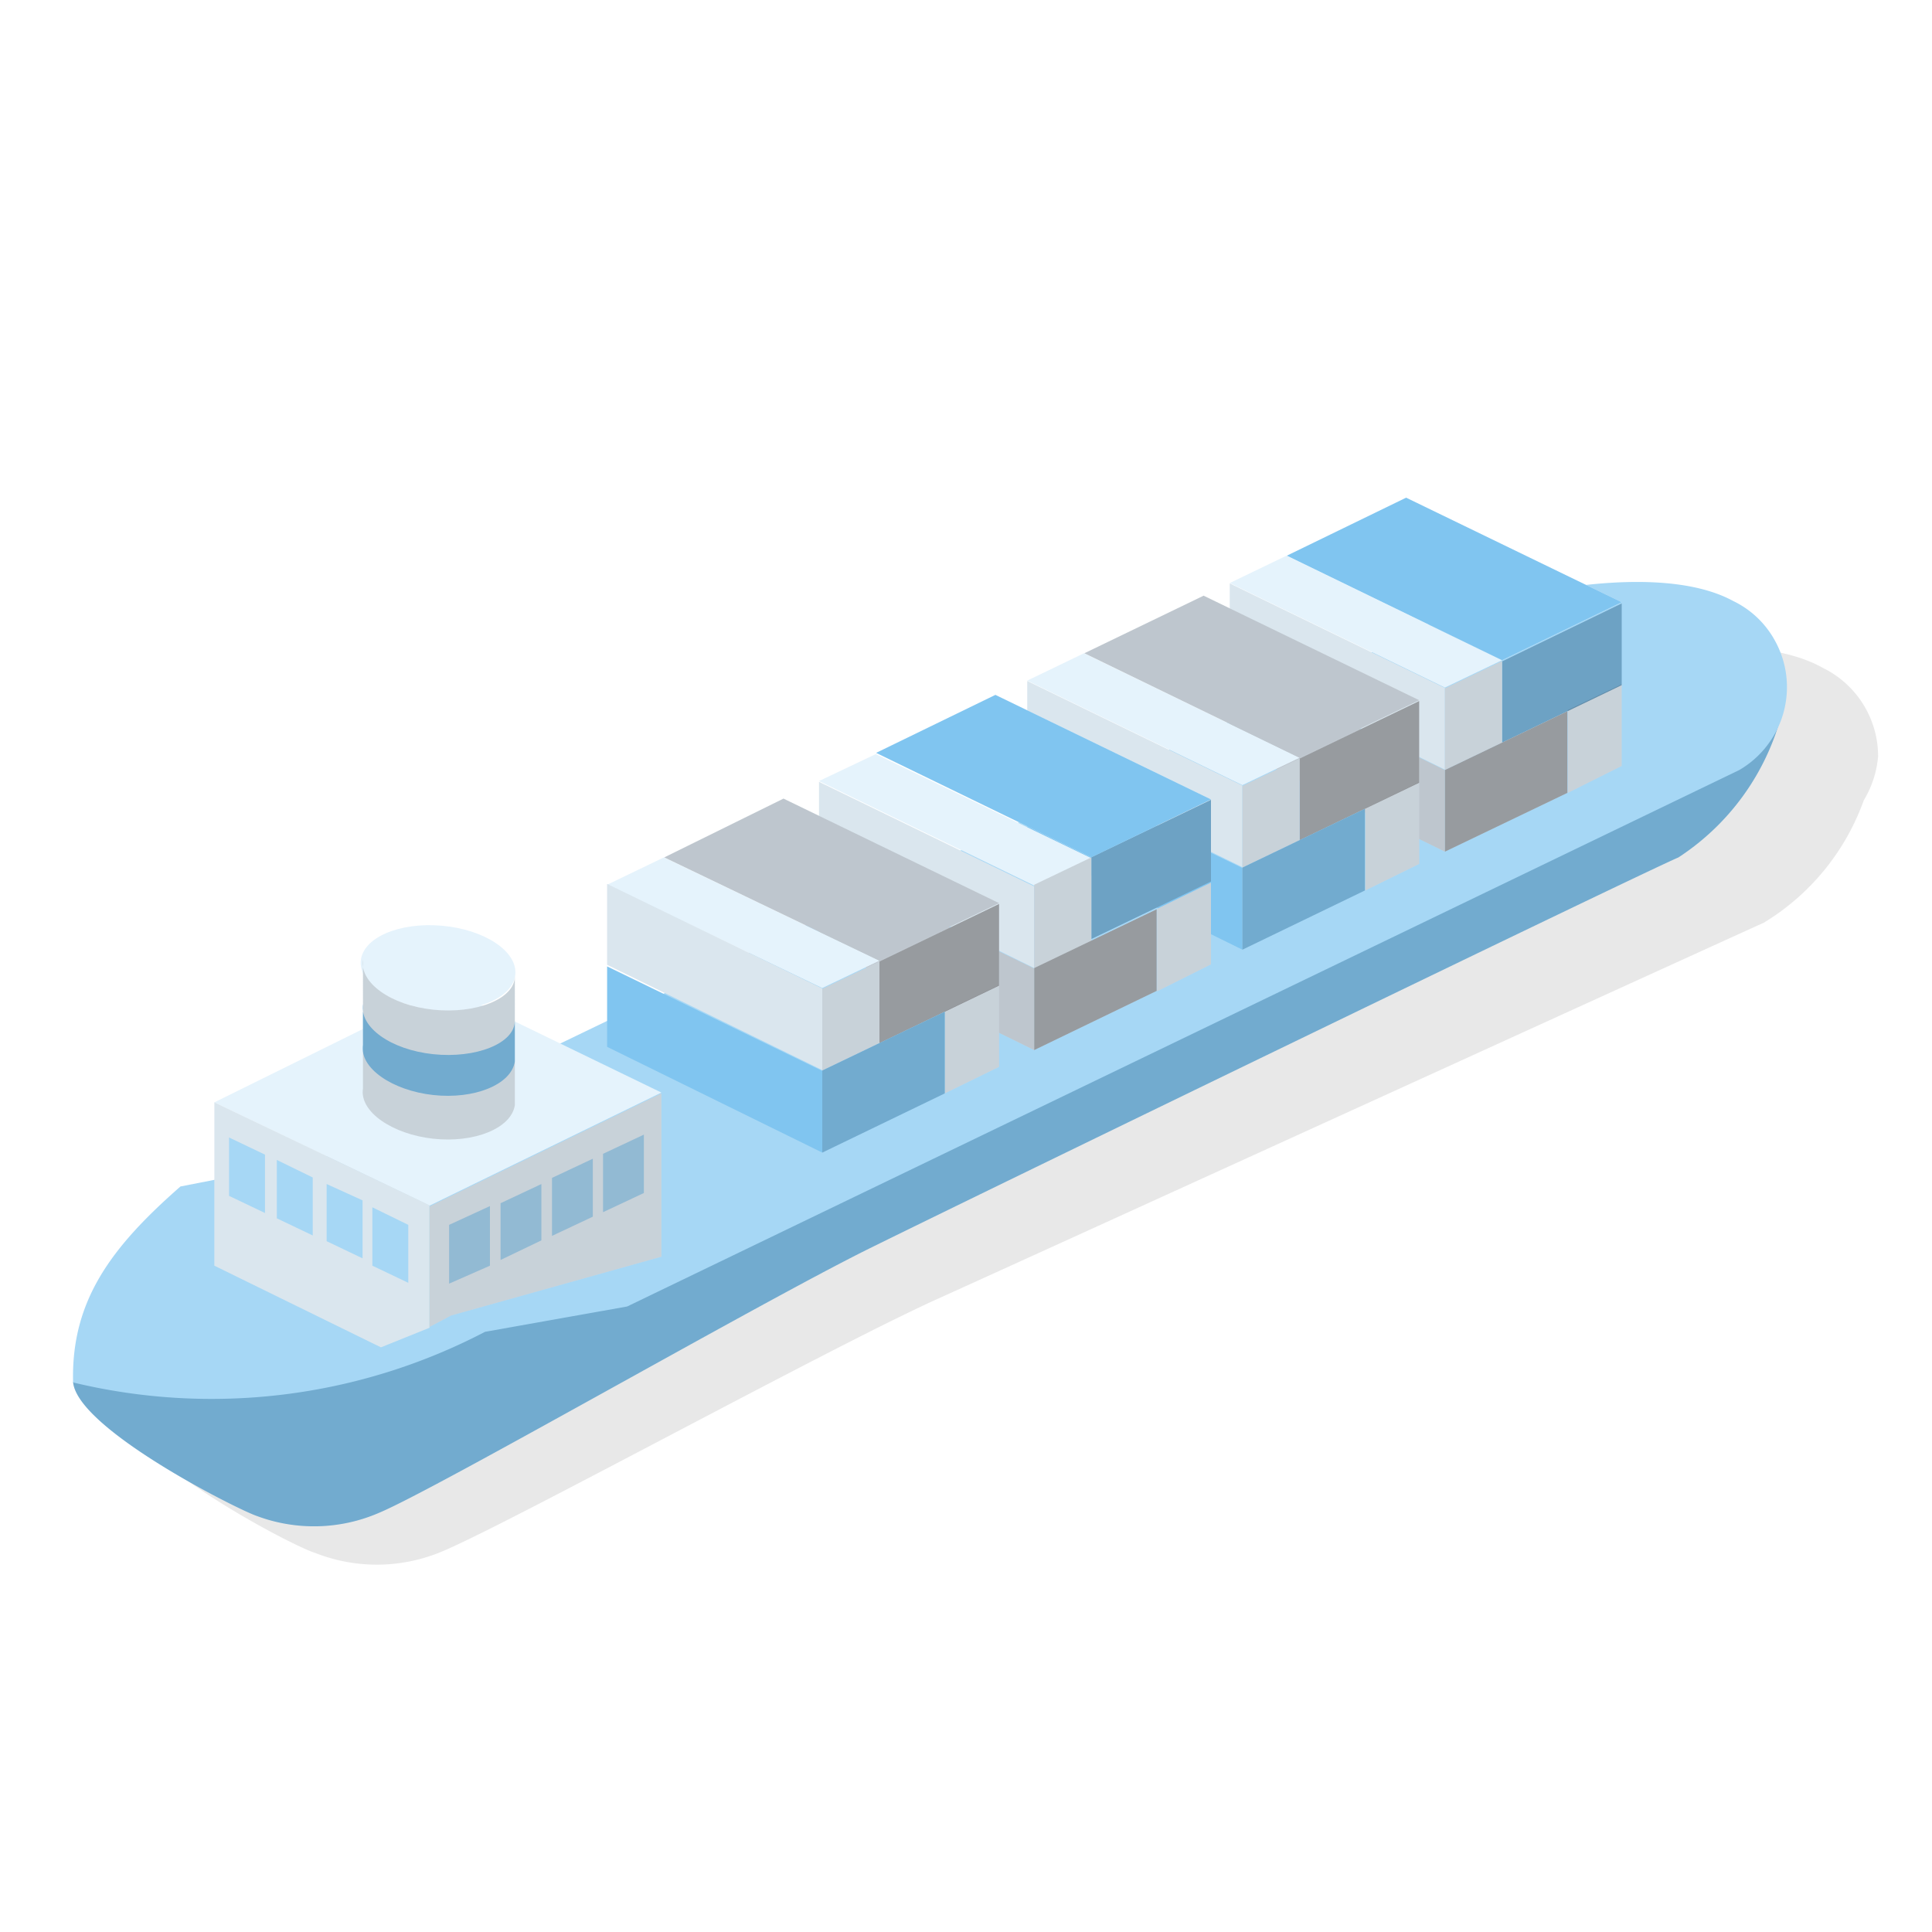 <svg xmlns="http://www.w3.org/2000/svg" viewBox="0 0 47.32 47.32">
<defs>
  <filter id="fil" filterUnits="userSpaceOnUse" x="0" y="0">
      <feGaussianBlur stdDeviation="1"/>
      <feBlend mode="multiply"/>
  </filter>
</defs>
<g id="レイヤー_2" data-name="レイヤー 2"><g id="mouse_on" data-name="mouse on"><g id="グループ_500" data-name="グループ 500"><path filter="url(#fil)" id="myblurfilter" d="M46,18.53h0a2.41,2.41,0,0,0-1.35-2.17c-2-1.13-6.41-.16-7.54.4L9.33,29.33l-3.5.6c-1.74,1.45-2.74,2.74-2.69,4.74.1,1.13,4,3.19,4.59,3.37a4.12,4.12,0,0,0,3,0c1.44-.56,9.52-5,12.22-6.22s19.14-8.72,20.25-9.22a5.79,5.79,0,0,0,2.45-3A2.5,2.5,0,0,0,46,18.53Z" opacity="0.3" style="isolation:isolate"/><path id="パス_2938" data-name="パス 2938" d="M1.79,33.85c.1,1.14,4,3.11,4.5,3.28a4,4,0,0,0,3-.08c1.41-.59,9.33-5.15,12-6.47S40,21.48,41.11,21a6,6,0,0,0,2.65-4.1Z" fill="#80c5f0"/><path id="パス_2939" data-name="パス 2939" d="M1.79,33.85c.1,1.14,4,3.11,4.5,3.28a4,4,0,0,0,3-.08c1.41-.59,9.33-5.15,12-6.47S40,21.48,41.11,21a6,6,0,0,0,2.65-4.1Z" fill="#231815" opacity="0.15" style="isolation:isolate"/><path id="パス_2940" data-name="パス 2940" d="M7.85,28.39l-3.43.67c-1.7,1.49-2.68,2.8-2.63,4.8a14.47,14.47,0,0,0,10.09-1.24L15.36,32,42.6,18.86a2.35,2.35,0,0,0,.85-3.21,2.3,2.3,0,0,0-1-.93c-2-1.09-6.28,0-7.39.55Z" fill="#a6d7f5"/><path id="パス_2941" data-name="パス 2941" d="M10.52,29.53l5.68-2.77L10.92,24.2,5.25,27Z" fill="#e5f3fc"/><path id="パス_2942" data-name="パス 2942" d="M5.25,31l4.08,2,1.19-.48v-3L5.25,27Z" fill="#e5f3fc"/><path id="パス_2943" data-name="パス 2943" d="M5.25,31l4.08,2,1.19-.48v-3L5.25,27Z" fill="#231815" opacity="0.06" style="isolation:isolate"/><path id="パス_2944" data-name="パス 2944" d="M35.39,16.84l1.4-.67-5.28-2.56-1.39.67Z" fill="#e5f3fc"/><path id="パス_2945" data-name="パス 2945" d="M36.79,16.17l2.93-1.42-5.28-2.56-2.92,1.42Z" fill="#e5f3fc"/><path id="パス_2946" data-name="パス 2946" d="M36.79,16.17l2.93-1.42-5.28-2.56-2.92,1.42Z" fill="#80c5f0"/><path id="パス_2947" data-name="パス 2947" d="M30.12,18.28l5.27,2.58v-2l-5.27-2.56Z" fill="#e5f3fc"/><path id="パス_2948" data-name="パス 2948" d="M30.12,18.28l5.27,2.58v-2l-5.27-2.56Z" fill="#231815" opacity="0.2" style="isolation:isolate"/><path id="パス_2949" data-name="パス 2949" d="M30.12,16.26l5.27,2.59v-2l-5.27-2.56Z" fill="#e5f3fc"/><path id="パス_2950" data-name="パス 2950" d="M30.12,16.26l5.27,2.59v-2l-5.27-2.56Z" fill="#231815" opacity="0.06" style="isolation:isolate"/><path id="パス_2951" data-name="パス 2951" d="M38.4,19.42l1.32-.66v-2l-1.32.63Z" fill="#e5f3fc"/><path id="パス_2952" data-name="パス 2952" d="M36.79,18.19l2.93-1.41v-2l-2.93,1.42Z" fill="#80c5f0"/><path id="パス_2953" data-name="パス 2953" d="M36.79,18.19l2.93-1.41v-2l-2.93,1.42Z" fill="#231815" opacity="0.2" style="isolation:isolate"/><path id="パス_2954" data-name="パス 2954" d="M35.39,18.86l1.4-.67v-2l-1.4.67Z" fill="#e5f3fc"/><path id="パス_2955" data-name="パス 2955" d="M38.4,19.42l1.32-.66v-2l-1.32.63Z" fill="#231815" opacity="0.15" style="isolation:isolate"/><path id="パス_2956" data-name="パス 2956" d="M35.39,18.86l1.4-.67v-2l-1.4.67Z" fill="#231815" opacity="0.15" style="isolation:isolate"/><path id="パス_2957" data-name="パス 2957" d="M35.39,20.86l3-1.44v-2l-3,1.44Z" fill="#e5f3fc"/><path id="パス_2958" data-name="パス 2958" d="M35.39,20.86l3-1.44v-2l-3,1.44Z" fill="#231815" opacity="0.4" style="isolation:isolate"/><path id="パス_2959" data-name="パス 2959" d="M30.43,19.23l1.4-.67L26.55,16l-1.39.67Z" fill="#e5f3fc"/><path id="パス_2960" data-name="パス 2960" d="M31.83,18.56l2.93-1.41-5.28-2.56L26.56,16Z" fill="#e5f3fc"/><path id="パス_2961" data-name="パス 2961" d="M31.83,18.56l2.93-1.41-5.28-2.56L26.56,16Z" fill="#231815" opacity="0.2" style="isolation:isolate"/><path id="パス_2962" data-name="パス 2962" d="M25.16,20.67l5.27,2.59v-2l-5.27-2.55Z" fill="#80c5f0"/><path id="パス_2963" data-name="パス 2963" d="M25.16,18.66l5.27,2.58v-2l-5.27-2.56Z" fill="#e5f3fc"/><path id="パス_2964" data-name="パス 2964" d="M25.16,18.66l5.27,2.58v-2l-5.27-2.56Z" fill="#231815" opacity="0.06" style="isolation:isolate"/><path id="パス_2965" data-name="パス 2965" d="M33.44,21.81l1.32-.65v-2l-1.32.64Z" fill="#e5f3fc"/><path id="パス_2966" data-name="パス 2966" d="M31.83,20.58l2.93-1.41v-2l-2.93,1.41Z" fill="#e5f3fc"/><path id="パス_2967" data-name="パス 2967" d="M31.83,20.58l2.93-1.41v-2l-2.93,1.41Z" fill="#231815" opacity="0.4" style="isolation:isolate"/><path id="パス_2968" data-name="パス 2968" d="M30.43,21.25l1.4-.67v-2l-1.4.67Z" fill="#e5f3fc"/><path id="パス_2969" data-name="パス 2969" d="M33.44,21.81l1.32-.65v-2l-1.32.64Z" fill="#231815" opacity="0.15" style="isolation:isolate"/><path id="パス_2970" data-name="パス 2970" d="M30.43,21.25l1.4-.67v-2l-1.4.67Z" fill="#231815" opacity="0.15" style="isolation:isolate"/><path id="パス_2971" data-name="パス 2971" d="M30.43,23.26l3-1.45v-2l-3,1.44Z" fill="#80c5f0"/><path id="パス_2972" data-name="パス 2972" d="M30.43,23.26l3-1.45v-2l-3,1.44Z" fill="#231815" opacity="0.15" style="isolation:isolate"/><path id="パス_2973" data-name="パス 2973" d="M25.33,21.69l1.4-.67-5.28-2.55-1.39.66Z" fill="#e5f3fc"/><path id="パス_2974" data-name="パス 2974" d="M26.73,21l2.93-1.42-5.28-2.56-2.92,1.42Z" fill="#e5f3fc"/><path id="パス_2975" data-name="パス 2975" d="M26.73,21l2.93-1.42-5.28-2.56-2.92,1.42Z" fill="#80c5f0"/><path id="パス_2976" data-name="パス 2976" d="M20.06,23.13l5.27,2.59v-2l-5.27-2.56Z" fill="#e5f3fc"/><path id="パス_2977" data-name="パス 2977" d="M20.06,23.13l5.27,2.59v-2l-5.27-2.56Z" fill="#231815" opacity="0.2" style="isolation:isolate"/><path id="パス_2978" data-name="パス 2978" d="M20.06,21.12l5.27,2.59v-2l-5.27-2.56Z" fill="#e5f3fc"/><path id="パス_2979" data-name="パス 2979" d="M20.06,21.12l5.27,2.59v-2l-5.27-2.56Z" fill="#231815" opacity="0.06" style="isolation:isolate"/><path id="パス_2980" data-name="パス 2980" d="M28.34,24.28l1.32-.66v-2l-1.32.64Z" fill="#e5f3fc"/><path id="パス_2981" data-name="パス 2981" d="M26.73,23l2.93-1.41v-2L26.73,21Z" fill="#80c5f0"/><path id="パス_2982" data-name="パス 2982" d="M26.73,23l2.93-1.41v-2L26.73,21Z" fill="#231815" opacity="0.2" style="isolation:isolate"/><path id="パス_2983" data-name="パス 2983" d="M25.33,23.72l1.4-.67V21l-1.4.67Z" fill="#e5f3fc"/><path id="パス_2984" data-name="パス 2984" d="M28.34,24.28l1.32-.66v-2l-1.32.64Z" fill="#231815" opacity="0.15" style="isolation:isolate"/><path id="パス_2985" data-name="パス 2985" d="M25.33,23.72l1.4-.67V21l-1.4.67Z" fill="#231815" opacity="0.15" style="isolation:isolate"/><path id="パス_2986" data-name="パス 2986" d="M25.33,25.72l3-1.45v-2l-3,1.44Z" fill="#e5f3fc"/><path id="パス_2987" data-name="パス 2987" d="M25.33,25.72l3-1.45v-2l-3,1.44Z" fill="#231815" opacity="0.4" style="isolation:isolate"/><path id="パス_2988" data-name="パス 2988" d="M20.14,24.2l1.4-.67L16.26,21l-1.39.67Z" fill="#e5f3fc"/><path id="パス_2989" data-name="パス 2989" d="M21.54,23.53l2.93-1.41-5.28-2.56L16.27,21Z" fill="#e5f3fc"/><path id="パス_2990" data-name="パス 2990" d="M21.54,23.53l2.93-1.41-5.28-2.56L16.27,21Z" fill="#231815" opacity="0.2" style="isolation:isolate"/><path id="パス_2991" data-name="パス 2991" d="M14.87,25.64l5.27,2.59v-2l-5.27-2.56Z" fill="#80c5f0"/><path id="パス_2992" data-name="パス 2992" d="M14.87,23.63l5.27,2.58v-2l-5.27-2.56Z" fill="#e5f3fc"/><path id="パス_2993" data-name="パス 2993" d="M14.87,23.63l5.27,2.58v-2l-5.27-2.56Z" fill="#231815" opacity="0.06" style="isolation:isolate"/><path id="パス_2994" data-name="パス 2994" d="M23.14,26.78l1.33-.65v-2l-1.33.64Z" fill="#e5f3fc"/><path id="パス_2995" data-name="パス 2995" d="M21.54,25.55l2.93-1.41v-2l-2.93,1.41Z" fill="#e5f3fc"/><path id="パス_2996" data-name="パス 2996" d="M21.54,25.55l2.93-1.41v-2l-2.93,1.41Z" fill="#231815" opacity="0.4" style="isolation:isolate"/><path id="パス_2997" data-name="パス 2997" d="M20.14,26.22l1.4-.67v-2l-1.4.67Z" fill="#e5f3fc"/><path id="パス_2998" data-name="パス 2998" d="M23.14,26.78l1.33-.65v-2l-1.33.64Z" fill="#231815" opacity="0.15" style="isolation:isolate"/><path id="パス_2999" data-name="パス 2999" d="M20.14,26.22l1.4-.67v-2l-1.4.67Z" fill="#231815" opacity="0.15" style="isolation:isolate"/><path id="パス_3000" data-name="パス 3000" d="M20.14,28.23l3-1.45v-2l-3,1.44Z" fill="#80c5f0"/><path id="パス_3001" data-name="パス 3001" d="M20.14,28.23l3-1.45v-2l-3,1.44Z" fill="#231815" opacity="0.15" style="isolation:isolate"/><path id="パス_3002" data-name="パス 3002" d="M10.52,32.5l.53-.28,5.15-1.44v-4l-5.68,2.77Z" fill="#e5f3fc"/><path id="パス_3003" data-name="パス 3003" d="M12.61,27.07c-.09.57-1,.93-2,.82s-1.81-.66-1.72-1.23V23.5c-.09.57.68,1.12,1.72,1.23s2-.26,2-.82Z" fill="#e5f3fc"/><path id="パス_3004" data-name="パス 3004" d="M12.61,26c-.09.57-1,.93-2,.82s-1.81-.66-1.72-1.23v-1c-.09.57.68,1.12,1.72,1.23s2-.26,2-.82Z" fill="#80c5f0"/><ellipse id="楕円形_26" data-name="楕円形 26" cx="10.73" cy="23.7" rx="1.03" ry="1.9" transform="translate(-13.81 32.34) rotate(-85.04)" fill="#e5f3fc"/><path id="パス_3005" data-name="パス 3005" d="M14.77,29.69l1-.47V27.79l-1,.47Z" fill="#a6d7f5"/><path id="パス_3006" data-name="パス 3006" d="M13.52,30.27l1-.47V28.38l-1,.47Z" fill="#a6d7f5"/><path id="パス_3007" data-name="パス 3007" d="M12.26,30.86l1-.48V29l-1,.47Z" fill="#a6d7f5"/><path id="パス_3008" data-name="パス 3008" d="M11,31.44,12,31V29.54L11,30Z" fill="#a6d7f5"/><path id="パス_3009" data-name="パス 3009" d="M9.12,31l.88.42V30l-.88-.43Z" fill="#a6d7f5"/><path id="パス_3010" data-name="パス 3010" d="M8,30.4l.88.42V29.4L8,29Z" fill="#a6d7f5"/><path id="パス_3011" data-name="パス 3011" d="M6.78,29.84l.88.42V28.84l-.88-.43Z" fill="#a6d7f5"/><path id="パス_3012" data-name="パス 3012" d="M5.61,29.29l.88.42V28.28l-.88-.42Z" fill="#a6d7f5"/><path id="パス_3013" data-name="パス 3013" d="M10.52,32.5l.53-.28,5.15-1.44v-4l-5.68,2.77Z" fill="#231815" opacity="0.15" style="isolation:isolate"/><path id="パス_3014" data-name="パス 3014" d="M12.61,27.07c-.09.57-1,.93-2,.82s-1.81-.66-1.72-1.23V23.5c-.09.57.68,1.12,1.72,1.23s2-.26,2-.82Z" fill="#231815" opacity="0.15" style="isolation:isolate"/><rect id="長方形_103" data-name="長方形 103" width="47.32" height="47.32" fill="#b96700" fill-opacity="0"/><rect id="長方形_104" data-name="長方形 104" width="47.32" height="47.32" fill="none"/></g></g></g></svg>
